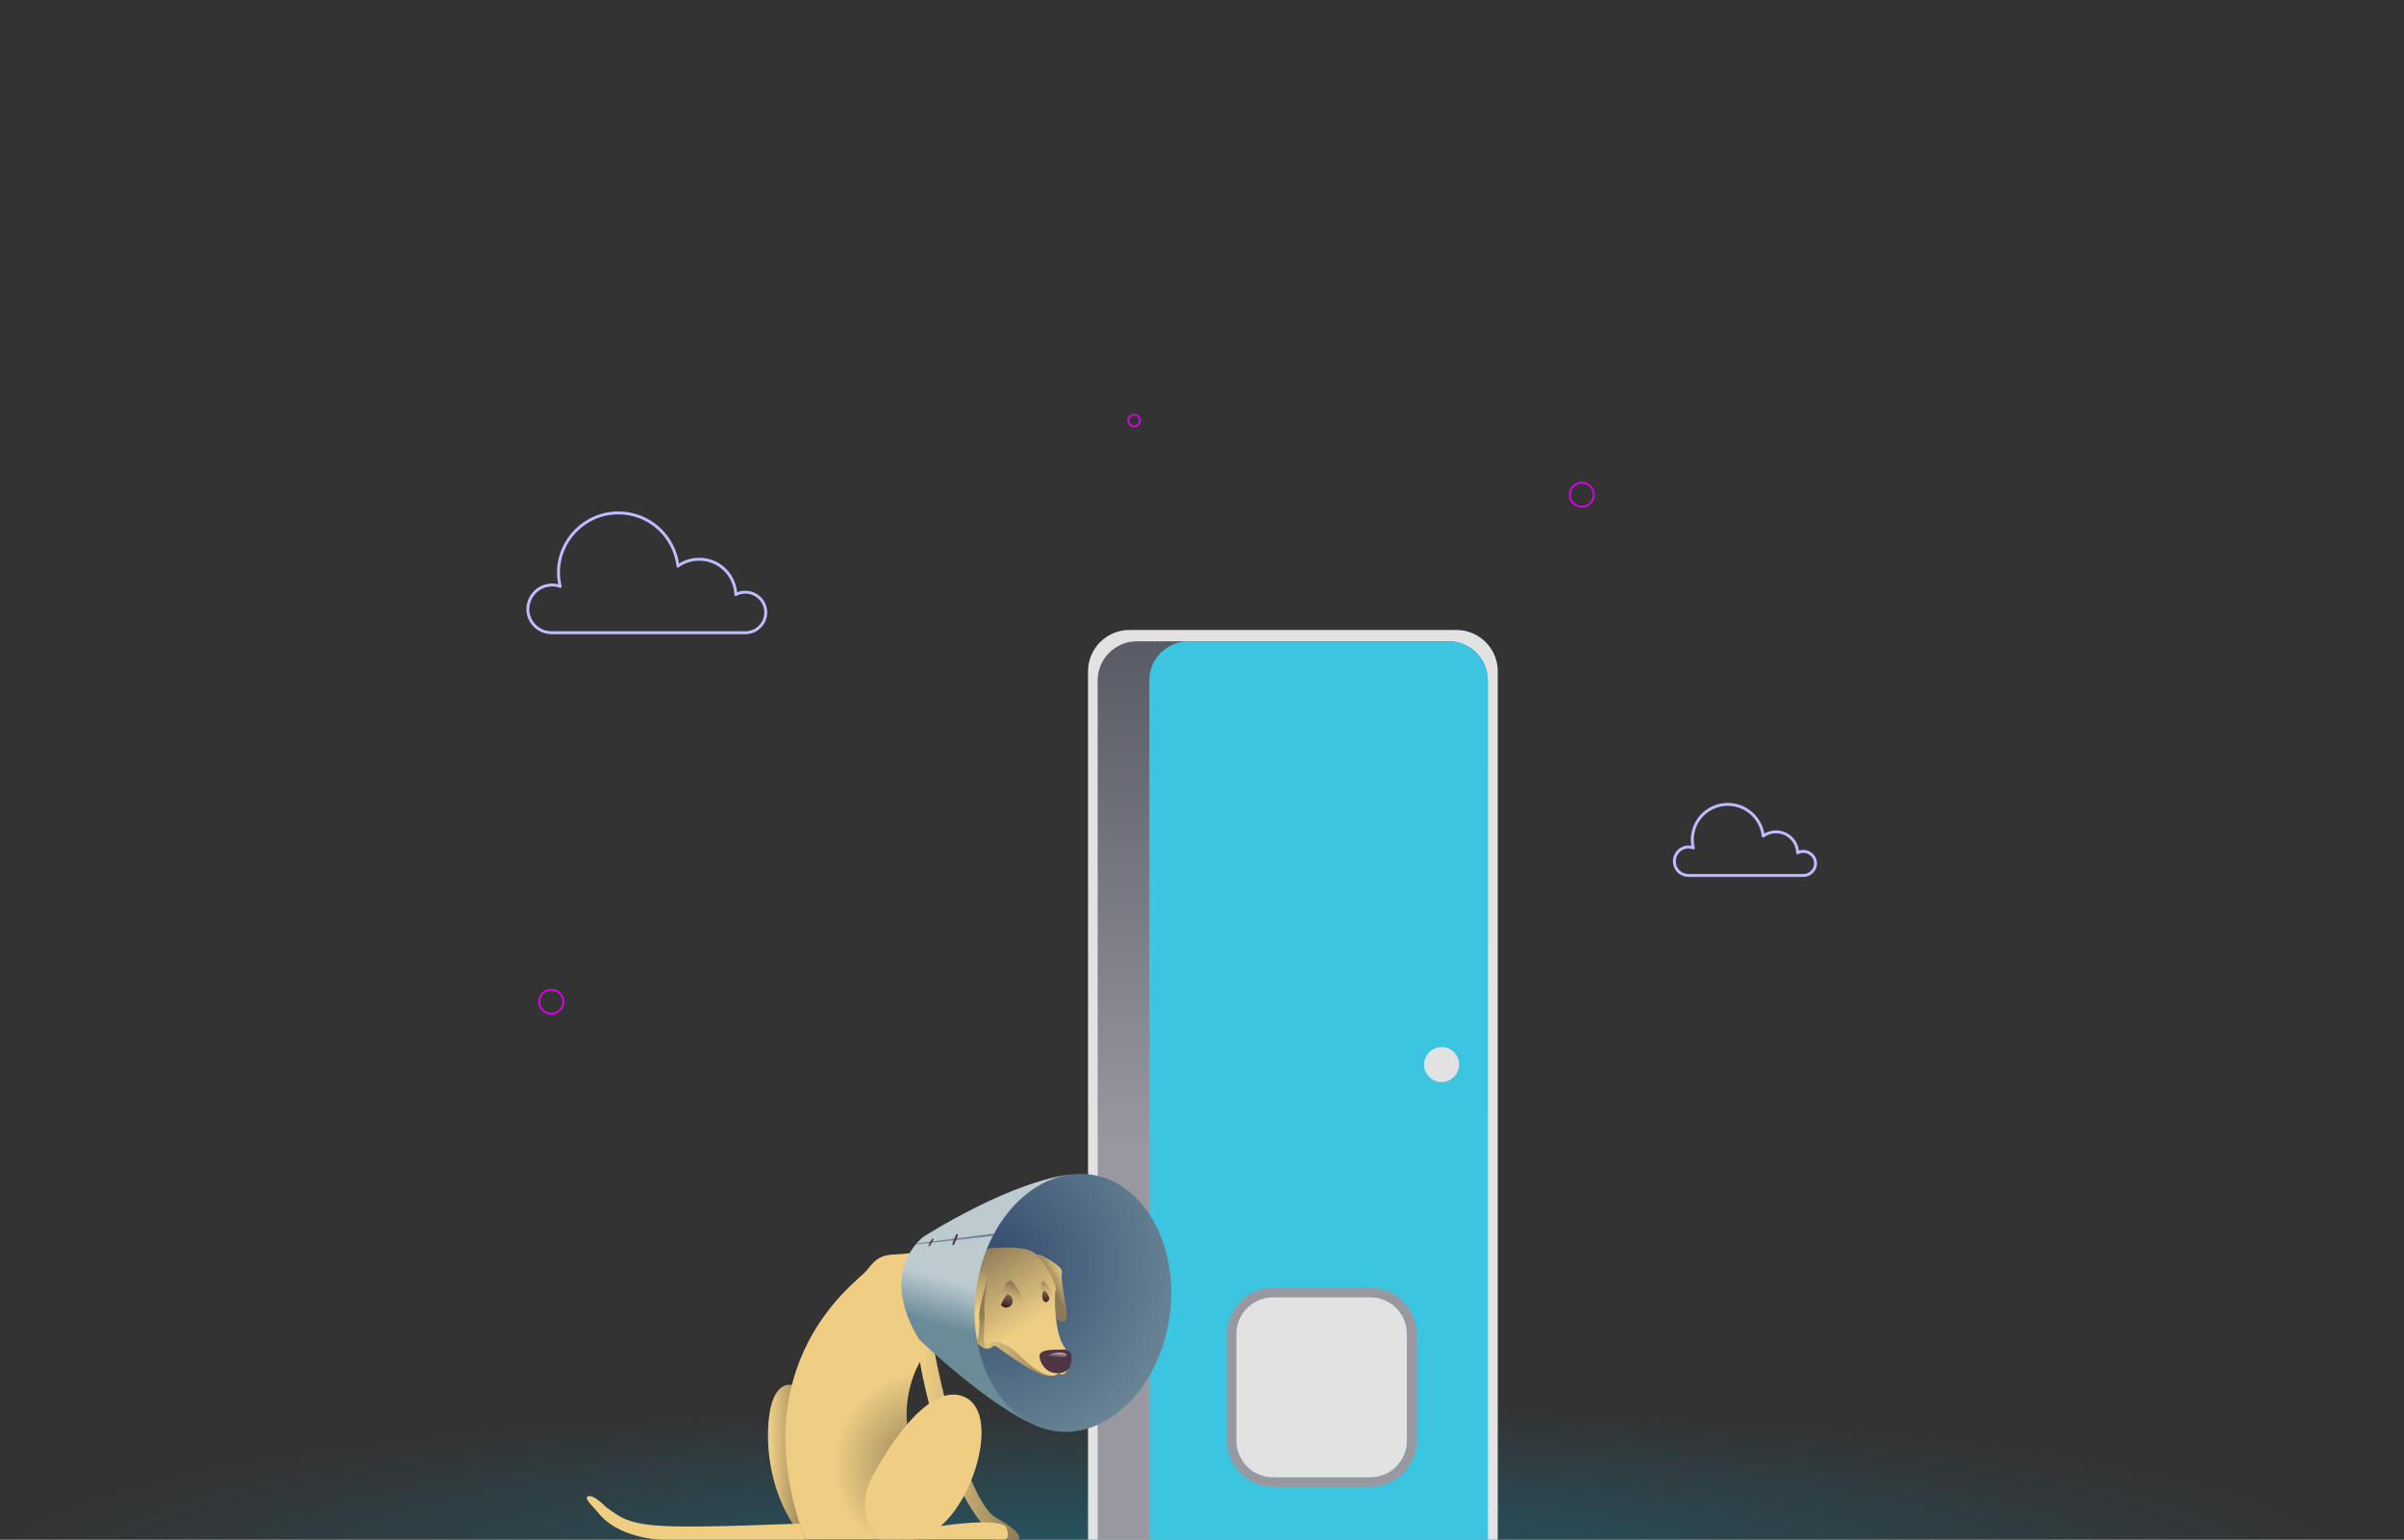 <svg width="462" height="296" viewBox="0 0 462 296" fill="none" xmlns="http://www.w3.org/2000/svg">
<rect x="0" y="0" width="462" height="296" fill="#333333" stroke="none"/>
<path d="M303.986 97.413C305.265 97.413 306.302 96.379 306.302 95.103C306.302 93.827 305.265 92.793 303.986 92.793C302.707 92.793 301.67 93.827 301.67 95.103C301.67 96.379 302.707 97.413 303.986 97.413Z" stroke="#DD00EF" stroke-width="0.346" stroke-miterlimit="10"/>
<path d="M105.939 194.891C107.218 194.891 108.255 193.857 108.255 192.581C108.255 191.306 107.218 190.271 105.939 190.271C104.66 190.271 103.623 191.306 103.623 192.581C103.623 193.857 104.66 194.891 105.939 194.891Z" stroke="#DD00EF" stroke-width="0.346" stroke-miterlimit="10"/>
<path d="M217.965 81.969C218.586 81.969 219.09 81.467 219.09 80.847C219.09 80.228 218.586 79.726 217.965 79.726C217.343 79.726 216.84 80.228 216.84 80.847C216.84 81.467 217.343 81.969 217.965 81.969Z" stroke="#DD00EF" stroke-width="0.346" stroke-miterlimit="10"/>
<path d="M106.07 112.46C106.6 112.46 107.129 112.526 107.658 112.724C107.46 111.866 107.328 111.008 107.328 110.084C107.328 103.748 112.489 98.601 118.841 98.601C124.797 98.601 129.627 103.088 130.289 108.83C131.414 107.972 132.869 107.51 134.391 107.51C138.229 107.51 141.273 110.546 141.405 114.308C141.935 113.978 142.596 113.846 143.258 113.846C145.375 113.846 147.162 115.562 147.162 117.74C147.162 119.852 145.442 121.634 143.258 121.634H106.004C103.49 121.634 101.438 119.588 101.438 117.08C101.505 114.506 103.556 112.46 106.07 112.46Z" stroke="#BFBCFF" stroke-width="0.56" stroke-miterlimit="10" stroke-linecap="round" stroke-linejoin="round"/>
<path d="M324.498 162.817C324.829 162.817 325.16 162.883 325.425 163.015C325.292 162.487 325.226 161.959 325.226 161.431C325.226 157.669 328.27 154.633 332.042 154.633C335.549 154.633 338.46 157.273 338.857 160.705C339.519 160.243 340.379 159.913 341.305 159.913C343.555 159.913 345.408 161.695 345.474 163.938C345.805 163.741 346.202 163.675 346.599 163.675C347.856 163.675 348.915 164.73 348.915 165.984C348.915 167.238 347.856 168.294 346.599 168.294H324.498C322.976 168.294 321.785 167.106 321.785 165.588C321.785 164.004 323.042 162.817 324.498 162.817Z" stroke="#BFBCFF" stroke-width="0.56" stroke-miterlimit="10" stroke-linecap="round" stroke-linejoin="round"/>
<path d="M462 0H0V296H462V0Z" fill="url(#paint0_radial)"/>
<path d="M287.84 296H209.098V129.025C209.098 124.669 212.671 121.105 217.038 121.105H279.9C284.267 121.105 287.84 124.669 287.84 129.025V296Z" fill="#E2E2E2"/>
<path d="M285.987 296H210.95V130.808C210.95 126.65 214.325 123.284 218.494 123.284H278.378C282.546 123.284 285.921 126.65 285.921 130.808V296H285.987Z" fill="url(#paint1_linear)"/>
<path d="M285.987 296H220.876V130.808C220.876 126.65 224.251 123.284 228.419 123.284H278.378C282.547 123.284 285.921 126.65 285.921 130.808V296H285.987Z" fill="#3CC5E0"/>
<path d="M263.357 285.836H244.697C239.8 285.836 235.83 281.876 235.83 276.993V256.401C235.83 251.517 239.8 247.558 244.697 247.558H263.357C268.253 247.558 272.224 251.517 272.224 256.401V276.993C272.224 281.876 268.253 285.836 263.357 285.836ZM244.631 249.406C240.793 249.406 237.617 252.507 237.617 256.401V276.993C237.617 280.82 240.727 283.988 244.631 283.988H263.357C267.195 283.988 270.371 280.886 270.371 276.993V256.401C270.371 252.573 267.261 249.406 263.357 249.406H244.631Z" fill="#9798A0"/>
<path d="M277.054 208.025C275.202 208.025 273.68 206.507 273.68 204.659C273.68 202.811 275.202 201.293 277.054 201.293C278.907 201.293 280.429 202.811 280.429 204.659C280.363 206.507 278.841 208.025 277.054 208.025Z" fill="#E2E2E2"/>
<path d="M209.495 225.778C208.304 225.646 207.113 225.646 205.922 225.778C196.989 226.768 189.181 235.942 187.526 247.953C185.938 259.833 190.967 270.657 199.172 274.089C199.172 274.089 199.239 274.089 199.239 274.155C200.363 274.617 201.555 274.947 202.812 275.145C213.068 276.53 222.928 266.565 224.78 252.969C226.633 239.308 219.818 227.164 209.495 225.778Z" fill="url(#paint2_radial)"/>
<path d="M186.269 256.269C186.269 256.269 188.386 259.173 189.577 259.239C190.768 259.371 190.768 258.447 191.364 258.777C191.959 259.107 199.966 265.377 202.149 264.453C204.333 263.529 203.671 262.143 203.539 262.011C203.407 261.879 188.915 255.741 188.585 255.741C188.32 255.741 186.269 256.269 186.269 256.269Z" fill="url(#paint3_linear)"/>
<path d="M199.04 241.552C199.04 241.552 199.173 240.892 200.033 241.288C200.893 241.684 204.268 243.466 204.069 244.588C203.871 245.776 204.466 249.207 204.863 251.319C205.194 253.431 204.93 254.817 203.275 253.695C201.621 252.573 200.827 252.045 200.827 252.045C200.827 252.045 198.312 243.466 198.71 242.74C198.974 242.08 199.04 241.552 199.04 241.552Z" fill="url(#paint4_linear)"/>
<path d="M204.73 259.239C202.613 256.665 202.546 249.01 202.877 247.954C203.208 246.898 200.694 242.212 198.642 240.76C196.591 239.308 190.305 239.968 190.173 239.968C185.938 241.288 186.004 255.807 185.872 255.873C185.805 256.005 187.989 257.589 188.849 258.183C189.709 258.777 190.04 258.183 190.04 258.183C190.239 257.853 190.901 257.853 190.901 257.853C192.555 257.787 195.003 259.503 196.459 261.021C196.459 261.021 201.157 265.971 203.539 263.991C203.539 263.991 204.201 264.585 204.796 263.859C205.392 263.133 206.384 261.285 204.73 259.239Z" fill="url(#paint5_linear)"/>
<path d="M189.776 245.71C189.776 245.71 188.982 251.056 189.18 252.112C189.379 253.168 188.916 257.128 189.114 257.788C189.379 258.448 189.379 259.239 189.379 259.239C189.379 259.239 188.982 259.305 187.658 258.118C186.401 256.93 185.806 255.478 185.806 255.478L186.6 248.812L189.776 245.71Z" fill="url(#paint6_linear)"/>
<path d="M188.386 244.39C189.445 245.116 189.974 245.05 189.71 245.974C189.511 246.832 188.055 251.716 188.188 252.97C188.32 254.224 188.386 258.975 186.401 258.909C184.416 258.843 182.365 254.686 182.563 252.112C182.762 249.538 183.887 243.796 185.938 243.862C188.055 243.862 188.386 244.39 188.386 244.39Z" fill="url(#paint7_linear)"/>
<path d="M199.767 260.757C199.767 261.351 200.562 264.123 203.473 263.991C206.384 263.859 205.987 260.559 205.855 260.229C205.723 259.899 205.127 259.371 204.267 259.437C203.473 259.569 199.701 259.107 199.767 260.757Z" fill="#4F3544"/>
<path d="M193.548 248.812C193.018 249.472 192.687 250.131 192.356 250.857C192.621 251.187 192.952 251.385 193.349 251.385C194.077 251.385 194.606 250.791 194.606 250.131C194.606 249.406 194.143 248.878 193.548 248.812Z" fill="#3D2227"/>
<path d="M200.694 248.085C200.429 248.283 200.297 248.679 200.297 249.141C200.297 249.801 200.628 250.329 201.025 250.329C201.289 250.329 201.554 250.065 201.686 249.603C201.554 249.075 201.289 248.481 200.694 248.085Z" fill="#3D2227"/>
<path d="M176.542 260.163C176.542 260.757 180.38 285.836 191.562 296H195.797C195.797 296 196.988 294.812 191.43 291.776C185.872 288.74 179.652 262.737 179.188 256.797C179.188 256.731 176.409 255.477 176.542 260.163Z" fill="url(#paint8_linear)"/>
<path d="M155.036 267.621C154.573 267.621 151.265 264.057 148.949 268.215C146.633 272.373 146.5 287.09 154.705 295.934L155.036 267.621Z" fill="url(#paint9_linear)"/>
<path d="M177.27 240.496C177.071 240.562 174.954 241.024 171.91 241.156C168.866 241.288 168.006 242.41 166.484 244.324C164.962 246.238 142.134 261.681 154.706 295.934H176.41C176.41 295.934 176.939 282.669 174.954 276.729C172.969 270.789 175.285 261.747 179.387 258.843C183.49 255.94 177.27 240.496 177.27 240.496Z" fill="url(#paint10_radial)"/>
<path d="M167.146 284.781C167.146 284.781 176.277 266.433 184.35 268.215C192.423 269.997 187.857 287.421 180.777 293.36C180.777 293.36 192.82 291.512 193.482 293.822C194.143 296.132 192.952 295.934 192.952 295.934H169.263C169.263 296 164.168 292.502 167.146 284.781Z" fill="#EFCE84"/>
<path d="M115.004 290.852C118.643 295.472 126.054 296 127.444 296C127.907 296 154.706 296 154.706 296L153.647 292.898C122.415 294.086 121.753 293.558 116.459 289.73C116.459 289.73 113.879 286.958 112.82 287.75C112.82 287.75 112.489 288.014 113.416 289.07C114.342 290.126 115.004 290.852 115.004 290.852Z" fill="#EFCE84"/>
<path d="M187.592 247.954C189.181 235.942 197.055 226.768 205.988 225.778C205.789 225.778 196.327 226.174 177.601 237.658C177.601 237.658 168.469 243.994 176.608 257.457C176.608 257.457 190.305 270.657 199.305 274.089C191.033 270.657 186.004 259.833 187.592 247.954Z" fill="url(#paint11_linear)"/>
<path d="M175.88 239.242L190.834 237.592L191.033 237.13L176.078 239.044L175.88 239.242Z" fill="#6C8896"/>
<path d="M179.122 238.186C179.122 238.186 178.461 239.242 178.395 239.506C178.395 239.506 178.725 239.638 178.725 239.506C178.725 239.374 179.519 238.186 179.453 238.186C179.387 238.186 179.321 238.054 179.122 238.186Z" fill="#4F3544"/>
<path d="M183.754 237.328C183.754 237.328 183.026 238.912 183.026 239.242C183.026 239.572 183.291 239.308 183.357 239.242C183.423 239.176 184.217 237.394 184.085 237.328C183.953 237.262 183.953 237.196 183.754 237.328Z" fill="#4F3544"/>
<path d="M237.617 256.402V276.993C237.617 280.821 240.727 283.989 244.631 283.989H263.357C267.195 283.989 270.371 280.887 270.371 276.993V256.402C270.371 252.574 267.261 249.406 263.357 249.406H244.697C240.793 249.406 237.617 252.508 237.617 256.402Z" fill="#E2E2E2"/>
<path d="M204.995 260.493C204.995 260.823 204.267 261.153 203.275 261.219C202.282 261.285 201.488 261.087 201.488 260.757C201.488 260.427 202.216 260.097 203.209 260.031C204.201 259.965 204.995 260.163 204.995 260.493Z" fill="url(#paint12_linear)"/>
<path d="M192.224 252.111C192.224 252.111 190.702 251.979 191.496 250.395C192.29 248.877 193.415 245.709 194.341 246.237C195.202 246.765 197.319 250.329 196.723 251.385C196.128 252.441 192.952 252.969 192.224 252.111Z" fill="url(#paint13_linear)"/>
<path d="M200.297 251.187C200.033 250.923 199.834 246.37 200.297 246.304C200.761 246.238 202.415 247.954 202.216 249.471C202.084 250.923 201.687 252.573 200.297 251.187Z" fill="url(#paint14_linear)"/>
<defs>
<radialGradient id="paint0_radial" cx="0" cy="0" r="1" gradientUnits="userSpaceOnUse" gradientTransform="translate(225.067 301.247) scale(227.235 31.767)">
<stop offset="0.001" stop-color="#00AEE6" stop-opacity="0.3"/>
<stop offset="0.999" stop-color="#00AEE6" stop-opacity="0"/>
</radialGradient>
<linearGradient id="paint1_linear" x1="248.444" y1="220.578" x2="248.444" y2="110.003" gradientUnits="userSpaceOnUse">
<stop stop-color="#9798A0"/>
<stop offset="1" stop-color="#50525F"/>
</linearGradient>
<radialGradient id="paint2_radial" cx="0" cy="0" r="1" gradientUnits="userSpaceOnUse" gradientTransform="translate(189.553 243.247) scale(40.013 39.909)">
<stop offset="0.002" stop-color="#32496D"/>
<stop offset="1" stop-color="#6C8896"/>
</radialGradient>
<linearGradient id="paint3_linear" x1="186.278" y1="260.138" x2="203.781" y2="260.138" gradientUnits="userSpaceOnUse">
<stop offset="0.047" stop-color="#EFCE84"/>
<stop offset="1" stop-color="#8C7B58"/>
</linearGradient>
<linearGradient id="paint4_linear" x1="205.33" y1="245.845" x2="202.274" y2="247.432" gradientUnits="userSpaceOnUse">
<stop offset="0.047" stop-color="#EFCE84"/>
<stop offset="1" stop-color="#8C7B58"/>
</linearGradient>
<linearGradient id="paint5_linear" x1="197.394" y1="255.835" x2="187.814" y2="240.7" gradientUnits="userSpaceOnUse">
<stop offset="0.047" stop-color="#EFCE84"/>
<stop offset="1" stop-color="#8C7B58"/>
</linearGradient>
<linearGradient id="paint6_linear" x1="192.975" y1="261.528" x2="188.786" y2="252.556" gradientUnits="userSpaceOnUse">
<stop offset="0.047" stop-color="#EFCE84"/>
<stop offset="1" stop-color="#8C7B58"/>
</linearGradient>
<linearGradient id="paint7_linear" x1="186.675" y1="253.129" x2="185.262" y2="241.303" gradientUnits="userSpaceOnUse">
<stop offset="0.047" stop-color="#EFCE84"/>
<stop offset="1" stop-color="#8C7B58"/>
</linearGradient>
<linearGradient id="paint8_linear" x1="176.536" y1="276.295" x2="195.876" y2="276.295" gradientUnits="userSpaceOnUse">
<stop offset="0.047" stop-color="#EFCE84"/>
<stop offset="1" stop-color="#8C7B58"/>
</linearGradient>
<linearGradient id="paint9_linear" x1="147.607" y1="281.099" x2="155.034" y2="281.099" gradientUnits="userSpaceOnUse">
<stop offset="0.047" stop-color="#EFCE84"/>
<stop offset="1" stop-color="#8C7B58"/>
</linearGradient>
<radialGradient id="paint10_radial" cx="0" cy="0" r="1" gradientUnits="userSpaceOnUse" gradientTransform="translate(178.298 281.683) scale(19.088 19.039)">
<stop stop-color="#8C7B58"/>
<stop offset="0.953" stop-color="#EFCE84"/>
</radialGradient>
<linearGradient id="paint11_linear" x1="189.591" y1="248.155" x2="187.09" y2="256.659" gradientUnits="userSpaceOnUse">
<stop stop-color="#BDCBD1"/>
<stop offset="0.999" stop-color="#6B8B98"/>
</linearGradient>
<linearGradient id="paint12_linear" x1="203.35" y1="259.367" x2="203.214" y2="260.947" gradientUnits="userSpaceOnUse">
<stop offset="0.032" stop-color="white"/>
<stop offset="1" stop-color="white" stop-opacity="0"/>
</linearGradient>
<linearGradient id="paint13_linear" x1="195.271" y1="246.994" x2="193.966" y2="251.219" gradientUnits="userSpaceOnUse">
<stop stop-color="#8C7A58"/>
<stop offset="1" stop-color="#EFCE84" stop-opacity="0"/>
</linearGradient>
<linearGradient id="paint14_linear" x1="201.46" y1="246.133" x2="200.889" y2="250.03" gradientUnits="userSpaceOnUse">
<stop stop-color="#8C7A58"/>
<stop offset="1" stop-color="#EFCE84" stop-opacity="0"/>
</linearGradient>
</defs>
</svg>
